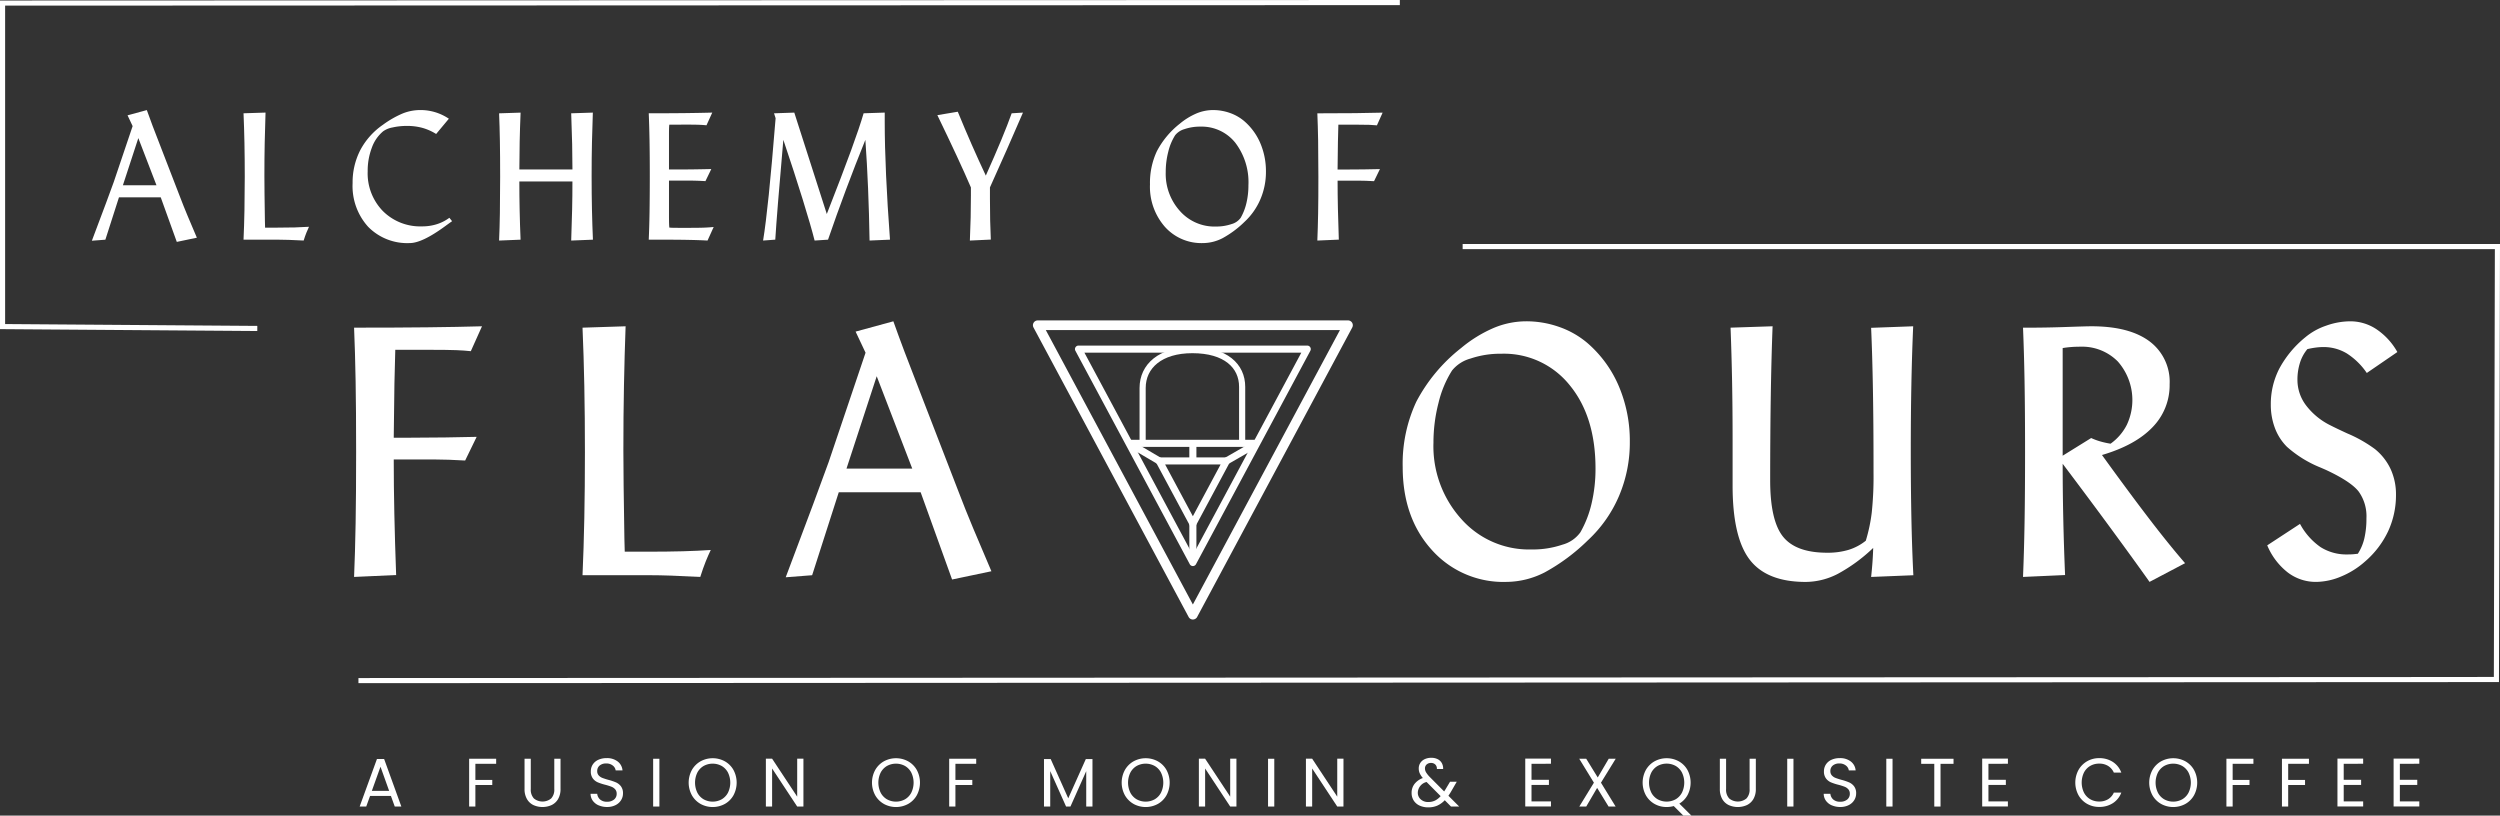 <svg xmlns="http://www.w3.org/2000/svg" width="488.384" height="159.328" viewBox="0 0 488.384 159.328">
  <rect x="0" y="0" width="488.384" height="159.328" fill="#333333" stroke="none"/>
  <g id="Artwork_2" data-name="Artwork 2" transform="translate(188.453 61.75)">
    <g id="Group_19" data-name="Group 19" transform="translate(-187.953 -61.25)">
      <path id="Path_17" data-name="Path 17" d="M13.957,42.224q1.573-4.16,2.74-7.293t1.54-4.194l3.681-10.905-.992-2.106L24.692,16.7q.5,1.4,1.12,3.064t1.928,5l3.473,8.988q.617,1.626,1.439,3.6t1.815,4.28l-3.921.821-3.134-8.7H19.247l-2.653,8.268Zm6.061-10.838h6.558l-3.545-9.211Z" transform="translate(3.491 4.303)" fill="#fff"/>
      <path id="Path_18" data-name="Path 18" d="M36.807,41.9q.123-2.655.18-5.7t.061-6.574q0-3.51-.061-6.592t-.18-5.82l4.3-.137q-.1,2.791-.162,5.863t-.061,6.549q0,2.585.1,8.783c.013.559.023.987.034,1.284h2.143q2.122,0,3.654-.043t2.781-.128c-.17.353-.338.739-.506,1.155s-.345.927-.538,1.533q-1.626-.086-2.868-.128c-.826-.029-1.566-.043-2.217-.043Z" transform="translate(10.267 4.417)" fill="#fff"/>
      <path id="Path_19" data-name="Path 19" d="M72.144,37.739l.532.668c-.323.228-.773.552-1.354.975q-4.5,3.3-6.916,3.3A10.692,10.692,0,0,1,56.275,39.5a11.846,11.846,0,0,1-3.033-8.526,13.758,13.758,0,0,1,1.507-6.463,13.95,13.95,0,0,1,4.419-4.94,19,19,0,0,1,3.895-2.225,9.294,9.294,0,0,1,3.4-.651,9.873,9.873,0,0,1,5.582,1.695L69.56,21.371a10.236,10.236,0,0,0-2.671-1.19,11.3,11.3,0,0,0-3.013-.384,12.5,12.5,0,0,0-2.836.3,4.544,4.544,0,0,0-1.824.744A7.406,7.406,0,0,0,57,24.05a12.7,12.7,0,0,0-.813,4.614,10.56,10.56,0,0,0,2.961,7.756,10.309,10.309,0,0,0,7.669,3A9.462,9.462,0,0,0,69.677,39a8.239,8.239,0,0,0,2.467-1.258" transform="translate(15.141 4.303)" fill="#fff"/>
      <path id="Path_20" data-name="Path 20" d="M75.314,42.076q.107-2.415.154-5.342t.052-7.1q0-4.162-.052-7.071t-.154-5.342l4.2-.137q-.121,2.876-.18,5.658t-.06,5.453H89.644q0-2.293-.057-4.939T89.4,17.217l4.228-.137q-.1,2.67-.17,5.753t-.069,6.66q0,3.578.069,6.659t.188,5.753l-4.246.171q.119-3.3.182-6.121t.057-5.418H79.27q0,2.845.06,5.684t.18,5.684Z" transform="translate(21.686 4.417)" fill="#fff"/>
      <path id="Path_21" data-name="Path 21" d="M97.862,41.9q.107-2.363.154-5.23t.052-7.044q0-4.162-.052-7.071t-.154-5.341q4.111,0,7.108-.035t5.3-.1l-1.129,2.482q-.617-.068-1.421-.1t-2.637-.035l-3.2.017a5.758,5.758,0,0,0-.049.6c-.013.262-.018.771-.018,1.525v6.624h1.645q1.828,0,3.481-.025t3.142-.06l-1.146,2.361c-.594-.034-1.134-.06-1.627-.076s-.941-.025-1.352-.025h-4.142v6.557q0,1.336.018,1.832c.01.331.029.593.049.787.252.022.512.036.779.041s.655.009,1.157.009H105.5c1.486,0,2.566-.014,3.247-.043s1.28-.07,1.8-.128l-1.2,2.654q-1.523-.086-3.612-.128t-4.622-.043Z" transform="translate(28.373 4.417)" fill="#fff"/>
      <path id="Path_22" data-name="Path 22" d="M115.09,42.076q.529-3.234,1.111-8.92t1.335-14.979l-.307-.959,3.956-.137,6.351,19.809q3.046-7.772,4.735-12.4t2.457-7.276l4.124-.137v1.833q0,4.553.263,10.418t.765,12.574l-3.99.171q-.086-5.237-.29-10.169t-.53-9.5q-1.99,4.93-3.812,9.8t-3.481,9.7l-2.623.171q-.7-2.789-2.327-8.039T119.046,22.4q-.636,7.243-1.028,12.1t-.547,7.4Z" transform="translate(33.482 4.417)" fill="#fff"/>
      <path id="Path_23" data-name="Path 23" d="M151.62,31.74V33.88q0,2.33.041,4.289t.128,3.757l-4.091.189q.1-2.279.154-4.5t.049-4.271V31.74q-1.13-2.637-2.781-6.188t-3.774-7.936l3.99-.668q1.369,3.339,2.738,6.454t2.74,6.025q1.781-3.987,3.013-6.95t2.037-5.221l2.208-.137q-1.593,3.68-3.193,7.319t-3.26,7.3" transform="translate(41.269 4.378)" fill="#fff"/>
      <path id="Path_24" data-name="Path 24" d="M183.708,42.685a9.558,9.558,0,0,1-7.432-3.2,11.864,11.864,0,0,1-2.893-8.269,14.61,14.61,0,0,1,1.36-6.506,16.643,16.643,0,0,1,4.46-5.342,13.173,13.173,0,0,1,3.262-2.011,8.43,8.43,0,0,1,3.227-.659,9.819,9.819,0,0,1,3.278.556,8.817,8.817,0,0,1,2.8,1.584,11.737,11.737,0,0,1,3.167,4.33,13.963,13.963,0,0,1,1.1,5.564,13.551,13.551,0,0,1-1.081,5.385,12.917,12.917,0,0,1-3.114,4.426,19.335,19.335,0,0,1-4.28,3.183,8.451,8.451,0,0,1-3.851.959m2.517-3.235a9.193,9.193,0,0,0,3.09-.48,3.255,3.255,0,0,0,1.789-1.232,10.737,10.737,0,0,0,1.122-2.9,15.006,15.006,0,0,0,.385-3.45,12.7,12.7,0,0,0-2.576-8.32,8.4,8.4,0,0,0-6.822-3.134,9.257,9.257,0,0,0-3.066.48,3.569,3.569,0,0,0-1.849,1.2,10.647,10.647,0,0,0-1.342,3.219,15.78,15.78,0,0,0-.5,3.973,10.837,10.837,0,0,0,2.78,7.619,9.02,9.02,0,0,0,6.925,3.03Z" transform="translate(50.77 4.303)" fill="#fff"/>
      <path id="Path_25" data-name="Path 25" d="M198.6,42.076q.1-2.415.154-5.342t.049-7.1q0-4.162-.049-7.071t-.154-5.342q4.261,0,7.345-.034t5.409-.1l-1.114,2.483c-.421-.045-.9-.079-1.437-.1s-1.415-.034-2.636-.034h-3.459q-.051,1.439-.086,3.365t-.069,5.4H204.2q1.834,0,3.485-.025t3.142-.061l-1.149,2.362q-.891-.051-1.625-.076c-.491-.017-.941-.025-1.352-.025h-4.144q0,2.618.061,5.435t.178,6.086Z" transform="translate(58.247 4.417)" fill="#fff"/>
      <path id="Path_26" data-name="Path 26" d="M53.464,98.241q.2-4.728.3-10.463t.1-13.919q0-8.151-.1-13.851t-.3-10.463q8.351,0,14.388-.069t10.6-.2L76.27,54.14q-1.243-.136-2.817-.2t-5.165-.067H61.513q-.1,2.816-.167,6.59t-.135,10.581H64.43q3.59,0,6.825-.051t6.155-.117L75.163,75.5q-1.745-.1-3.186-.152t-2.65-.051H61.211q0,5.132.118,10.649t.351,11.923Z" transform="translate(15.207 13.964)" fill="#fff"/>
      <path id="Path_27" data-name="Path 27" d="M87.883,97.906q.233-5.2.351-11.169t.118-12.879q0-6.875-.118-12.912t-.351-11.4l8.417-.27q-.2,5.469-.319,11.487t-.117,12.828q0,5.066.2,17.205.033,1.645.067,2.515h4.192q4.158,0,7.161-.083t5.451-.252q-.5,1.04-.991,2.262t-1.057,3q-3.186-.167-5.618-.25t-4.342-.084Z" transform="translate(25.414 13.964)" fill="#fff"/>
      <path id="Path_28" data-name="Path 28" d="M118.5,98.531q3.086-8.149,5.366-14.288t3.02-8.216l7.21-21.365-1.945-4.124,7.377-2.012q.974,2.75,2.2,6t3.773,9.793l6.808,17.609q1.206,3.186,2.817,7.043t3.555,8.384L151,98.966l-6.138-17.037h-16l-5.2,16.2ZM130.373,77.3h12.845l-6.942-18.044Z" transform="translate(34.493 13.742)" fill="#fff"/>
      <path id="Path_29" data-name="Path 29" d="M231.685,99.436a18.732,18.732,0,0,1-14.556-6.271q-5.667-6.272-5.669-16.2a28.615,28.615,0,0,1,2.667-12.745,32.565,32.565,0,0,1,8.737-10.464,25.827,25.827,0,0,1,6.389-3.94,16.472,16.472,0,0,1,6.321-1.291A19.255,19.255,0,0,1,242,49.615a17.3,17.3,0,0,1,5.483,3.1,23.014,23.014,0,0,1,6.2,8.486,27.321,27.321,0,0,1,2.147,10.9A26.576,26.576,0,0,1,253.72,82.65a25.389,25.389,0,0,1-6.1,8.67,37.952,37.952,0,0,1-8.385,6.238,16.607,16.607,0,0,1-7.546,1.877m4.929-6.338a18.017,18.017,0,0,0,6.055-.939,6.372,6.372,0,0,0,3.5-2.415,20.757,20.757,0,0,0,2.2-5.685,29.449,29.449,0,0,0,.755-6.758q0-10.162-5.049-16.3a16.443,16.443,0,0,0-13.365-6.138,18.119,18.119,0,0,0-6,.939,6.971,6.971,0,0,0-3.621,2.348,20.873,20.873,0,0,0-2.633,6.305,30.924,30.924,0,0,0-.989,7.781,21.222,21.222,0,0,0,5.449,14.925A17.661,17.661,0,0,0,236.48,93.1Z" transform="translate(62.061 13.742)" fill="#fff"/>
      <path id="Path_30" data-name="Path 30" d="M260.857,49.545l8.216-.27q-.235,6.006-.351,13.415T268.6,79.36q0,7.88,2.515,11.017t8.62,3.136a14.163,14.163,0,0,0,4.21-.57,10.171,10.171,0,0,0,3.336-1.778,31.946,31.946,0,0,0,1.158-5.468,66.479,66.479,0,0,0,.351-7.713V76.877q0-8.518-.118-15.259t-.351-12.041l8.216-.3q-.233,5.267-.351,11.287t-.118,13.029q0,7.009.118,13.029t.385,11.287l-8.25.335q.167-1.542.268-2.95c.066-.94.113-1.845.135-2.718a31.868,31.868,0,0,1-6.909,5.064,13.8,13.8,0,0,1-6.273,1.577q-7.614,0-10.949-4.359T261.26,80.4V71.747q0-6.305-.1-11.672t-.3-10.531" transform="translate(76.71 13.964)" fill="#fff"/>
      <path id="Path_31" data-name="Path 31" d="M313.14,97.871l-8.216.37q.2-4.728.3-10.463t.1-13.92q0-8.149-.1-13.851t-.3-10.463h1.643q2.985,0,6.892-.135t4.847-.134q7.379,0,11.32,2.934a9.85,9.85,0,0,1,3.94,8.4,11.719,11.719,0,0,1-3.354,8.4q-3.353,3.5-9.862,5.416,5.064,7.009,9.023,12.192t7.21,8.938l-6.942,3.655q-2.682-3.79-7.193-9.943t-9.777-13.13q0,5.232.118,10.681t.351,11.051m-.469-23.308,5.567-3.454a12.5,12.5,0,0,0,1.811.67,16.484,16.484,0,0,0,1.98.436,10.158,10.158,0,0,0,3.169-3.672,11.383,11.383,0,0,0-1.745-12.376,9.794,9.794,0,0,0-7.328-2.9q-.972,0-1.827.067t-1.627.2Z" transform="translate(89.779 13.964)" fill="#fff"/>
      <path id="Path_32" data-name="Path 32" d="M341.723,92.291l6.4-4.19a13.021,13.021,0,0,0,4.025,4.543,9.454,9.454,0,0,0,5.233,1.426c.268,0,.537-.006.8-.017s.682-.051,1.242-.118A9.6,9.6,0,0,0,360.7,90.9a16.983,16.983,0,0,0,.4-3.907,8.258,8.258,0,0,0-1.509-5.2q-1.509-1.945-6.305-4.192-.37-.169-1.141-.5a22.417,22.417,0,0,1-6.572-4.058,10.264,10.264,0,0,1-2.348-3.655,12.9,12.9,0,0,1-.805-4.63,15.091,15.091,0,0,1,1.66-6.991,20.2,20.2,0,0,1,5.081-6.12,12.611,12.611,0,0,1,4.058-2.264,14.106,14.106,0,0,1,4.73-.856,9.211,9.211,0,0,1,5.1,1.542,13.019,13.019,0,0,1,4.092,4.461l-5.971,4.091a13.524,13.524,0,0,0-3.907-3.822,8.771,8.771,0,0,0-4.612-1.242,11.349,11.349,0,0,0-1.442.1q-.772.1-1.643.3a7.751,7.751,0,0,0-1.443,2.65,10.9,10.9,0,0,0-.5,3.387,8.22,8.22,0,0,0,1.676,4.946,13.417,13.417,0,0,0,4.762,3.908q1.173.6,3.287,1.575a26.309,26.309,0,0,1,5.4,3.053,11.014,11.014,0,0,1,3.087,3.94,11.824,11.824,0,0,1,1.039,4.981,16.793,16.793,0,0,1-1.526,7.126,17.789,17.789,0,0,1-4.511,5.92,16.393,16.393,0,0,1-4.678,2.934,12.839,12.839,0,0,1-4.88,1.057,9.026,9.026,0,0,1-5.551-1.845,13.1,13.1,0,0,1-4.008-5.3" transform="translate(100.691 13.742)" fill="#fff"/>
      <path id="Path_33" data-name="Path 33" d="M185.114,95.256a.686.686,0,0,1-.608-.366L162.164,53.2a.691.691,0,0,1,.608-1.018h44.685a.691.691,0,0,1,.608,1.018L185.724,94.89a.69.69,0,0,1-.609.366M163.926,53.565,185.114,93.1,206.3,53.565Z" transform="translate(47.418 14.827)" fill="#fff"/>
      <path id="Path_34" data-name="Path 34" d="M186.935,106.514a.688.688,0,0,1-.608-.364L156.022,49.6a.692.692,0,0,1,.609-1.018H217.24a.692.692,0,0,1,.609,1.018l-30.3,56.547a.691.691,0,0,1-.609.364m-29.15-56.547,29.15,54.393,29.15-54.393Z" transform="translate(45.597 13.76)" fill="#fff"/>
      <path id="Path_35" data-name="Path 35" d="M186.935,106.514a.688.688,0,0,1-.608-.364L156.022,49.6a.692.692,0,0,1,.609-1.018H217.24a.692.692,0,0,1,.609,1.018l-30.3,56.547A.691.691,0,0,1,186.935,106.514Zm-29.15-56.547,29.15,54.393,29.15-54.393Z" transform="translate(45.597 13.76)" fill="none" stroke="#fff" stroke-width="0.5"/>
      <rect id="Rectangle_12" data-name="Rectangle 12" width="24.88" height="1.382" transform="translate(219.785 85.416)" fill="#fff"/>
      <rect id="Rectangle_13" data-name="Rectangle 13" width="1.382" height="3.715" transform="translate(231.841 85.631)" fill="#fff"/>
      <path id="Path_36" data-name="Path 36" d="M181.506,82.679h0a.689.689,0,0,1-.608-.366l-6.574-12.265a.692.692,0,0,1,.609-1.018h13.147a.692.692,0,0,1,.611,1.018l-6.575,12.265a.692.692,0,0,1-.611.366m-5.418-12.267,5.418,10.113,5.421-10.113Z" transform="translate(51.024 19.823)" fill="#fff"/>
      <rect id="Rectangle_14" data-name="Rectangle 14" width="1.382" height="6.94" transform="translate(231.841 101.811)" fill="#fff"/>
      <rect id="Rectangle_15" data-name="Rectangle 15" width="6.409" height="1.381" transform="translate(238.762 88.946) rotate(-29.887)" fill="#fff"/>
      <rect id="Rectangle_16" data-name="Rectangle 16" width="1.382" height="6.292" transform="translate(220.186 86.947) rotate(-59.509)" fill="#fff"/>
      <path id="Path_37" data-name="Path 37" d="M191.717,71.033V60.04c0-4.091-3.218-7.173-9.722-7.173-6.257,0-9.72,3.125-9.72,7.407V71.033Z" transform="translate(50.441 15.03)" fill="none" stroke="#fff" stroke-width="1.2"/>
      <path id="Path_38" data-name="Path 38" d="M269.832,37.267h202.15l-.2,84.576-417.659.211" transform="translate(15.401 10.403)" fill="none" stroke="#fff" stroke-width="1"/>
      <path id="Path_39" data-name="Path 39" d="M273.464.5.5.6V63.8l49.763.366" transform="translate(-0.5 -0.5)" fill="none" stroke="#fff" stroke-width="1"/>
      <path id="Path_40" data-name="Path 40" d="M60.41,121.684h-4.07l-.751,2.076H54.305l3.375-9.282h1.407l3.362,9.282H61.161Zm-.347-.992-1.687-4.714-1.688,4.714Z" transform="translate(15.456 33.301)" fill="#fff"/>
      <path id="Path_41" data-name="Path 41" d="M76.079,114.437v.991H72.02v3.148h3.3v.991h-3.3v4.206H70.8v-9.335Z" transform="translate(20.348 33.289)" fill="#fff"/>
      <path id="Path_42" data-name="Path 42" d="M80.367,114.437v5.907a2.51,2.51,0,0,0,.608,1.848,2.669,2.669,0,0,0,3.376,0,2.5,2.5,0,0,0,.608-1.848v-5.907h1.219v5.892a3.813,3.813,0,0,1-.468,1.963,2.932,2.932,0,0,1-1.267,1.186,4.317,4.317,0,0,1-3.576,0,2.9,2.9,0,0,1-1.256-1.186,3.839,3.839,0,0,1-.463-1.963v-5.892Z" transform="translate(22.823 33.289)" fill="#fff"/>
      <path id="Path_43" data-name="Path 43" d="M90.668,123.565a2.766,2.766,0,0,1-1.146-.911,2.346,2.346,0,0,1-.427-1.346h1.3a1.7,1.7,0,0,0,.545,1.1,1.94,1.94,0,0,0,1.386.449,2.021,2.021,0,0,0,1.37-.436,1.406,1.406,0,0,0,.5-1.118,1.271,1.271,0,0,0-.293-.87,1.864,1.864,0,0,0-.738-.508,11.2,11.2,0,0,0-1.193-.376,10.424,10.424,0,0,1-1.478-.482,2.386,2.386,0,0,1-.953-.756,2.225,2.225,0,0,1-.394-1.386,2.4,2.4,0,0,1,.389-1.352,2.539,2.539,0,0,1,1.092-.913,3.845,3.845,0,0,1,1.614-.32,3.393,3.393,0,0,1,2.15.656,2.431,2.431,0,0,1,.944,1.741H94a1.45,1.45,0,0,0-.564-.944,1.99,1.99,0,0,0-1.311-.41,1.9,1.9,0,0,0-1.246.4,1.351,1.351,0,0,0-.484,1.1,1.2,1.2,0,0,0,.288.831,1.865,1.865,0,0,0,.712.489,12.292,12.292,0,0,0,1.185.382,10.92,10.92,0,0,1,1.486.5,2.512,2.512,0,0,1,.965.762,2.227,2.227,0,0,1,.4,1.4,2.452,2.452,0,0,1-.362,1.285,2.656,2.656,0,0,1-1.07.979,3.554,3.554,0,0,1-1.674.375,4.011,4.011,0,0,1-1.656-.328" transform="translate(25.773 33.261)" fill="#fff"/>
      <rect id="Rectangle_17" data-name="Rectangle 17" width="1.219" height="9.335" transform="translate(127.096 147.725)" fill="#fff"/>
      <path id="Path_44" data-name="Path 44" d="M106.193,123.281a4.477,4.477,0,0,1-1.695-1.7,5.164,5.164,0,0,1,0-4.915,4.477,4.477,0,0,1,1.695-1.7,4.944,4.944,0,0,1,4.756,0,4.413,4.413,0,0,1,1.687,1.695,5.237,5.237,0,0,1,0,4.928,4.422,4.422,0,0,1-1.687,1.695,4.944,4.944,0,0,1-4.756,0m4.133-.9a3.232,3.232,0,0,0,1.232-1.3,4.511,4.511,0,0,0,0-3.917,3.241,3.241,0,0,0-1.227-1.293,3.659,3.659,0,0,0-3.534,0,3.232,3.232,0,0,0-1.227,1.293,4.511,4.511,0,0,0,0,3.917,3.2,3.2,0,0,0,1.232,1.3,3.639,3.639,0,0,0,3.524,0" transform="translate(30.157 33.264)" fill="#fff"/>
      <path id="Path_45" data-name="Path 45" d="M122.847,123.775h-1.219l-4.9-7.433v7.433h-1.219v-9.349h1.219l4.9,7.42v-7.42h1.219Z" transform="translate(33.606 33.285)" fill="#fff"/>
      <path id="Path_46" data-name="Path 46" d="M133.815,123.281a4.477,4.477,0,0,1-1.695-1.7,5.164,5.164,0,0,1,0-4.915,4.477,4.477,0,0,1,1.695-1.7,4.939,4.939,0,0,1,4.753,0,4.413,4.413,0,0,1,1.687,1.695,5.218,5.218,0,0,1,0,4.928,4.422,4.422,0,0,1-1.687,1.695,4.939,4.939,0,0,1-4.753,0m4.131-.9a3.19,3.19,0,0,0,1.232-1.3,4.488,4.488,0,0,0,0-3.917,3.218,3.218,0,0,0-1.224-1.293,3.664,3.664,0,0,0-3.537,0,3.226,3.226,0,0,0-1.224,1.293,4.487,4.487,0,0,0,0,3.917,3.2,3.2,0,0,0,1.232,1.3,3.634,3.634,0,0,0,3.521,0" transform="translate(38.348 33.264)" fill="#fff"/>
      <path id="Path_47" data-name="Path 47" d="M148.408,114.437v.991h-4.06v3.148h3.3v.991h-3.3v4.206h-1.219v-9.335Z" transform="translate(41.797 33.289)" fill="#fff"/>
      <path id="Path_48" data-name="Path 48" d="M166.884,114.488v9.268h-1.219v-6.911l-3.082,6.911h-.856l-3.094-6.924v6.924h-1.219v-9.268h1.312l3.427,7.66,3.429-7.66Z" transform="translate(46.034 33.304)" fill="#fff"/>
      <path id="Path_49" data-name="Path 49" d="M171.436,123.281a4.477,4.477,0,0,1-1.695-1.7,5.164,5.164,0,0,1,0-4.915,4.477,4.477,0,0,1,1.695-1.7,4.939,4.939,0,0,1,4.753,0,4.413,4.413,0,0,1,1.687,1.695,5.218,5.218,0,0,1,0,4.928,4.422,4.422,0,0,1-1.687,1.695,4.939,4.939,0,0,1-4.753,0m4.131-.9a3.19,3.19,0,0,0,1.232-1.3,4.488,4.488,0,0,0,0-3.917,3.218,3.218,0,0,0-1.224-1.293,3.664,3.664,0,0,0-3.537,0,3.226,3.226,0,0,0-1.224,1.293,4.488,4.488,0,0,0,0,3.917,3.2,3.2,0,0,0,1.232,1.3,3.634,3.634,0,0,0,3.521,0" transform="translate(49.505 33.264)" fill="#fff"/>
      <path id="Path_50" data-name="Path 50" d="M188.09,123.775h-1.219l-4.9-7.433v7.433H180.75v-9.349h1.219l4.9,7.42v-7.42h1.219Z" transform="translate(52.954 33.285)" fill="#fff"/>
      <rect id="Rectangle_18" data-name="Rectangle 18" width="1.219" height="9.335" transform="translate(247.217 147.725)" fill="#fff"/>
      <path id="Path_51" data-name="Path 51" d="M204.214,123.775H203l-4.9-7.433v7.433h-1.219v-9.349h1.219l4.9,7.42v-7.42h1.219Z" transform="translate(57.736 33.285)" fill="#fff"/>
      <path id="Path_52" data-name="Path 52" d="M220.5,123.815l-1.219-1.232a4.624,4.624,0,0,1-1.46,1.052,4.323,4.323,0,0,1-1.756.341,3.993,3.993,0,0,1-1.7-.347,2.665,2.665,0,0,1-1.154-.992,2.737,2.737,0,0,1-.408-1.5,2.8,2.8,0,0,1,.557-1.722,3.656,3.656,0,0,1,1.64-1.172,4,4,0,0,1-.617-.937,2.338,2.338,0,0,1-.185-.936,1.938,1.938,0,0,1,.3-1.066,2.028,2.028,0,0,1,.863-.743,3,3,0,0,1,1.3-.268,2.691,2.691,0,0,1,1.259.281,1.859,1.859,0,0,1,.8.783,2.146,2.146,0,0,1,.241,1.119h-1.22a1.1,1.1,0,0,0-.306-.864,1.137,1.137,0,0,0-.831-.315,1.224,1.224,0,0,0-.863.3,1,1,0,0,0-.327.77,1.513,1.513,0,0,0,.219.775,5.423,5.423,0,0,0,.743.924l2.786,2.8.241-.375.913-1.527h1.311l-1.1,1.9q-.228.4-.533.844l2.1,2.1Zm-3.126-1.166a3.549,3.549,0,0,0,1.1-.87l-2.746-2.759a2.219,2.219,0,0,0-1.714,2.076,1.709,1.709,0,0,0,.57,1.312,2.1,2.1,0,0,0,1.478.523,2.984,2.984,0,0,0,1.308-.281" transform="translate(62.459 33.246)" fill="#fff"/>
      <path id="Path_53" data-name="Path 53" d="M231.148,115.43v3.121h3.4v1h-3.4v3.214h3.8v1h-5.023v-9.349h5.023v1Z" transform="translate(67.538 33.285)" fill="#fff"/>
      <path id="Path_54" data-name="Path 54" d="M242.305,119.11l2.864,4.661h-1.378l-2.237-3.642-2.129,3.642h-1.352l2.851-4.661-2.864-4.673h1.365l2.25,3.655,2.142-3.655h1.365Z" transform="translate(69.95 33.289)" fill="#fff"/>
      <path id="Path_55" data-name="Path 55" d="M255.557,125.564l-1.863-1.862a5.266,5.266,0,0,1-1.394.188,4.727,4.727,0,0,1-2.37-.609,4.471,4.471,0,0,1-1.695-1.7,5.164,5.164,0,0,1,0-4.915,4.473,4.473,0,0,1,1.695-1.7,4.944,4.944,0,0,1,4.756,0,4.419,4.419,0,0,1,1.687,1.693,5.24,5.24,0,0,1,.026,4.875,4.385,4.385,0,0,1-1.618,1.688l2.356,2.344Zm-6.249-4.487a3.2,3.2,0,0,0,1.232,1.3,3.639,3.639,0,0,0,3.524,0,3.232,3.232,0,0,0,1.232-1.3,4.511,4.511,0,0,0,0-3.917,3.25,3.25,0,0,0-1.227-1.293,3.659,3.659,0,0,0-3.534,0,3.232,3.232,0,0,0-1.227,1.293,4.511,4.511,0,0,0,0,3.917" transform="translate(72.783 33.264)" fill="#fff"/>
      <path id="Path_56" data-name="Path 56" d="M260.465,114.437v5.907a2.494,2.494,0,0,0,.609,1.848,2.667,2.667,0,0,0,3.375,0,2.51,2.51,0,0,0,.609-1.848v-5.907h1.219v5.892a3.826,3.826,0,0,1-.468,1.963,2.953,2.953,0,0,1-1.267,1.186,4.317,4.317,0,0,1-3.576,0,2.916,2.916,0,0,1-1.26-1.186,3.878,3.878,0,0,1-.46-1.963v-5.892Z" transform="translate(76.232 33.289)" fill="#fff"/>
      <rect id="Rectangle_19" data-name="Rectangle 19" width="1.219" height="9.335" transform="translate(348.641 147.725)" fill="#fff"/>
      <path id="Path_57" data-name="Path 57" d="M276.468,123.565a2.766,2.766,0,0,1-1.146-.911,2.356,2.356,0,0,1-.427-1.346h1.3a1.7,1.7,0,0,0,.545,1.1,1.94,1.94,0,0,0,1.386.449,2.021,2.021,0,0,0,1.37-.436,1.406,1.406,0,0,0,.5-1.118,1.271,1.271,0,0,0-.293-.87,1.864,1.864,0,0,0-.738-.508,11.2,11.2,0,0,0-1.193-.376,10.422,10.422,0,0,1-1.478-.482,2.373,2.373,0,0,1-.952-.756,2.217,2.217,0,0,1-.4-1.386,2.4,2.4,0,0,1,.389-1.352,2.539,2.539,0,0,1,1.092-.913,3.849,3.849,0,0,1,1.614-.32,3.393,3.393,0,0,1,2.15.656,2.431,2.431,0,0,1,.944,1.741H279.8a1.449,1.449,0,0,0-.564-.944,1.99,1.99,0,0,0-1.311-.41,1.9,1.9,0,0,0-1.246.4,1.35,1.35,0,0,0-.484,1.1,1.2,1.2,0,0,0,.288.831,1.865,1.865,0,0,0,.712.489,12.292,12.292,0,0,0,1.185.382,10.919,10.919,0,0,1,1.486.5,2.511,2.511,0,0,1,.965.762,2.227,2.227,0,0,1,.4,1.4,2.462,2.462,0,0,1-.36,1.285,2.659,2.659,0,0,1-1.071.979,3.554,3.554,0,0,1-1.674.375,4.011,4.011,0,0,1-1.656-.328" transform="translate(80.873 33.261)" fill="#fff"/>
      <rect id="Rectangle_20" data-name="Rectangle 20" width="1.219" height="9.335" transform="translate(367.996 147.725)" fill="#fff"/>
      <path id="Path_58" data-name="Path 58" d="M295.9,114.437v.991H293.36v8.345h-1.219v-8.345h-2.558v-.991Z" transform="translate(85.229 33.289)" fill="#fff"/>
      <path id="Path_59" data-name="Path 59" d="M299.994,115.43v3.121h3.4v1h-3.4v3.214h3.8v1h-5.023v-9.349H303.8v1Z" transform="translate(87.955 33.285)" fill="#fff"/>
      <path id="Path_60" data-name="Path 60" d="M313.42,116.667a4.478,4.478,0,0,1,1.679-1.706,4.641,4.641,0,0,1,2.365-.617,4.8,4.8,0,0,1,2.666.736,4.223,4.223,0,0,1,1.661,2.089h-1.46a2.931,2.931,0,0,0-1.119-1.3,3.231,3.231,0,0,0-1.748-.455,3.414,3.414,0,0,0-1.756.455,3.178,3.178,0,0,0-1.216,1.291,4.545,4.545,0,0,0,0,3.91,3.166,3.166,0,0,0,1.216,1.293,3.414,3.414,0,0,0,1.756.455,3.263,3.263,0,0,0,1.748-.449,2.886,2.886,0,0,0,1.119-1.291h1.46a4.182,4.182,0,0,1-1.661,2.068,4.812,4.812,0,0,1-2.666.73,4.686,4.686,0,0,1-2.365-.608,4.447,4.447,0,0,1-1.679-1.695,5.189,5.189,0,0,1,0-4.909" transform="translate(92.115 33.261)" fill="#fff"/>
      <path id="Path_61" data-name="Path 61" d="M326.257,123.281a4.477,4.477,0,0,1-1.695-1.7,5.163,5.163,0,0,1,0-4.915,4.477,4.477,0,0,1,1.695-1.7,4.939,4.939,0,0,1,4.753,0,4.413,4.413,0,0,1,1.687,1.695,5.218,5.218,0,0,1,0,4.928,4.422,4.422,0,0,1-1.687,1.695,4.939,4.939,0,0,1-4.753,0m4.131-.9a3.19,3.19,0,0,0,1.232-1.3,4.488,4.488,0,0,0,0-3.917,3.218,3.218,0,0,0-1.224-1.293,3.664,3.664,0,0,0-3.537,0,3.226,3.226,0,0,0-1.224,1.293,4.487,4.487,0,0,0,0,3.917,3.2,3.2,0,0,0,1.232,1.3,3.634,3.634,0,0,0,3.521,0" transform="translate(95.418 33.264)" fill="#fff"/>
      <path id="Path_62" data-name="Path 62" d="M340.847,114.437v.991H336.79v3.148h3.293v.991H336.79v4.206h-1.219v-9.335Z" transform="translate(98.867 33.289)" fill="#fff"/>
      <path id="Path_63" data-name="Path 63" d="M349.214,114.437v.991h-4.057v3.148h3.293v.991h-3.293v4.206h-1.219v-9.335Z" transform="translate(101.348 33.289)" fill="#fff"/>
      <path id="Path_64" data-name="Path 64" d="M353.523,115.43v3.121h3.4v1h-3.4v3.214h3.8v1H352.3v-9.349h5.022v1Z" transform="translate(103.829 33.285)" fill="#fff"/>
      <path id="Path_65" data-name="Path 65" d="M361.983,115.43v3.121h3.4v1h-3.4v3.214h3.8v1h-5.022v-9.349h5.022v1Z" transform="translate(106.338 33.285)" fill="#fff"/>
    </g>
  </g>
</svg>
